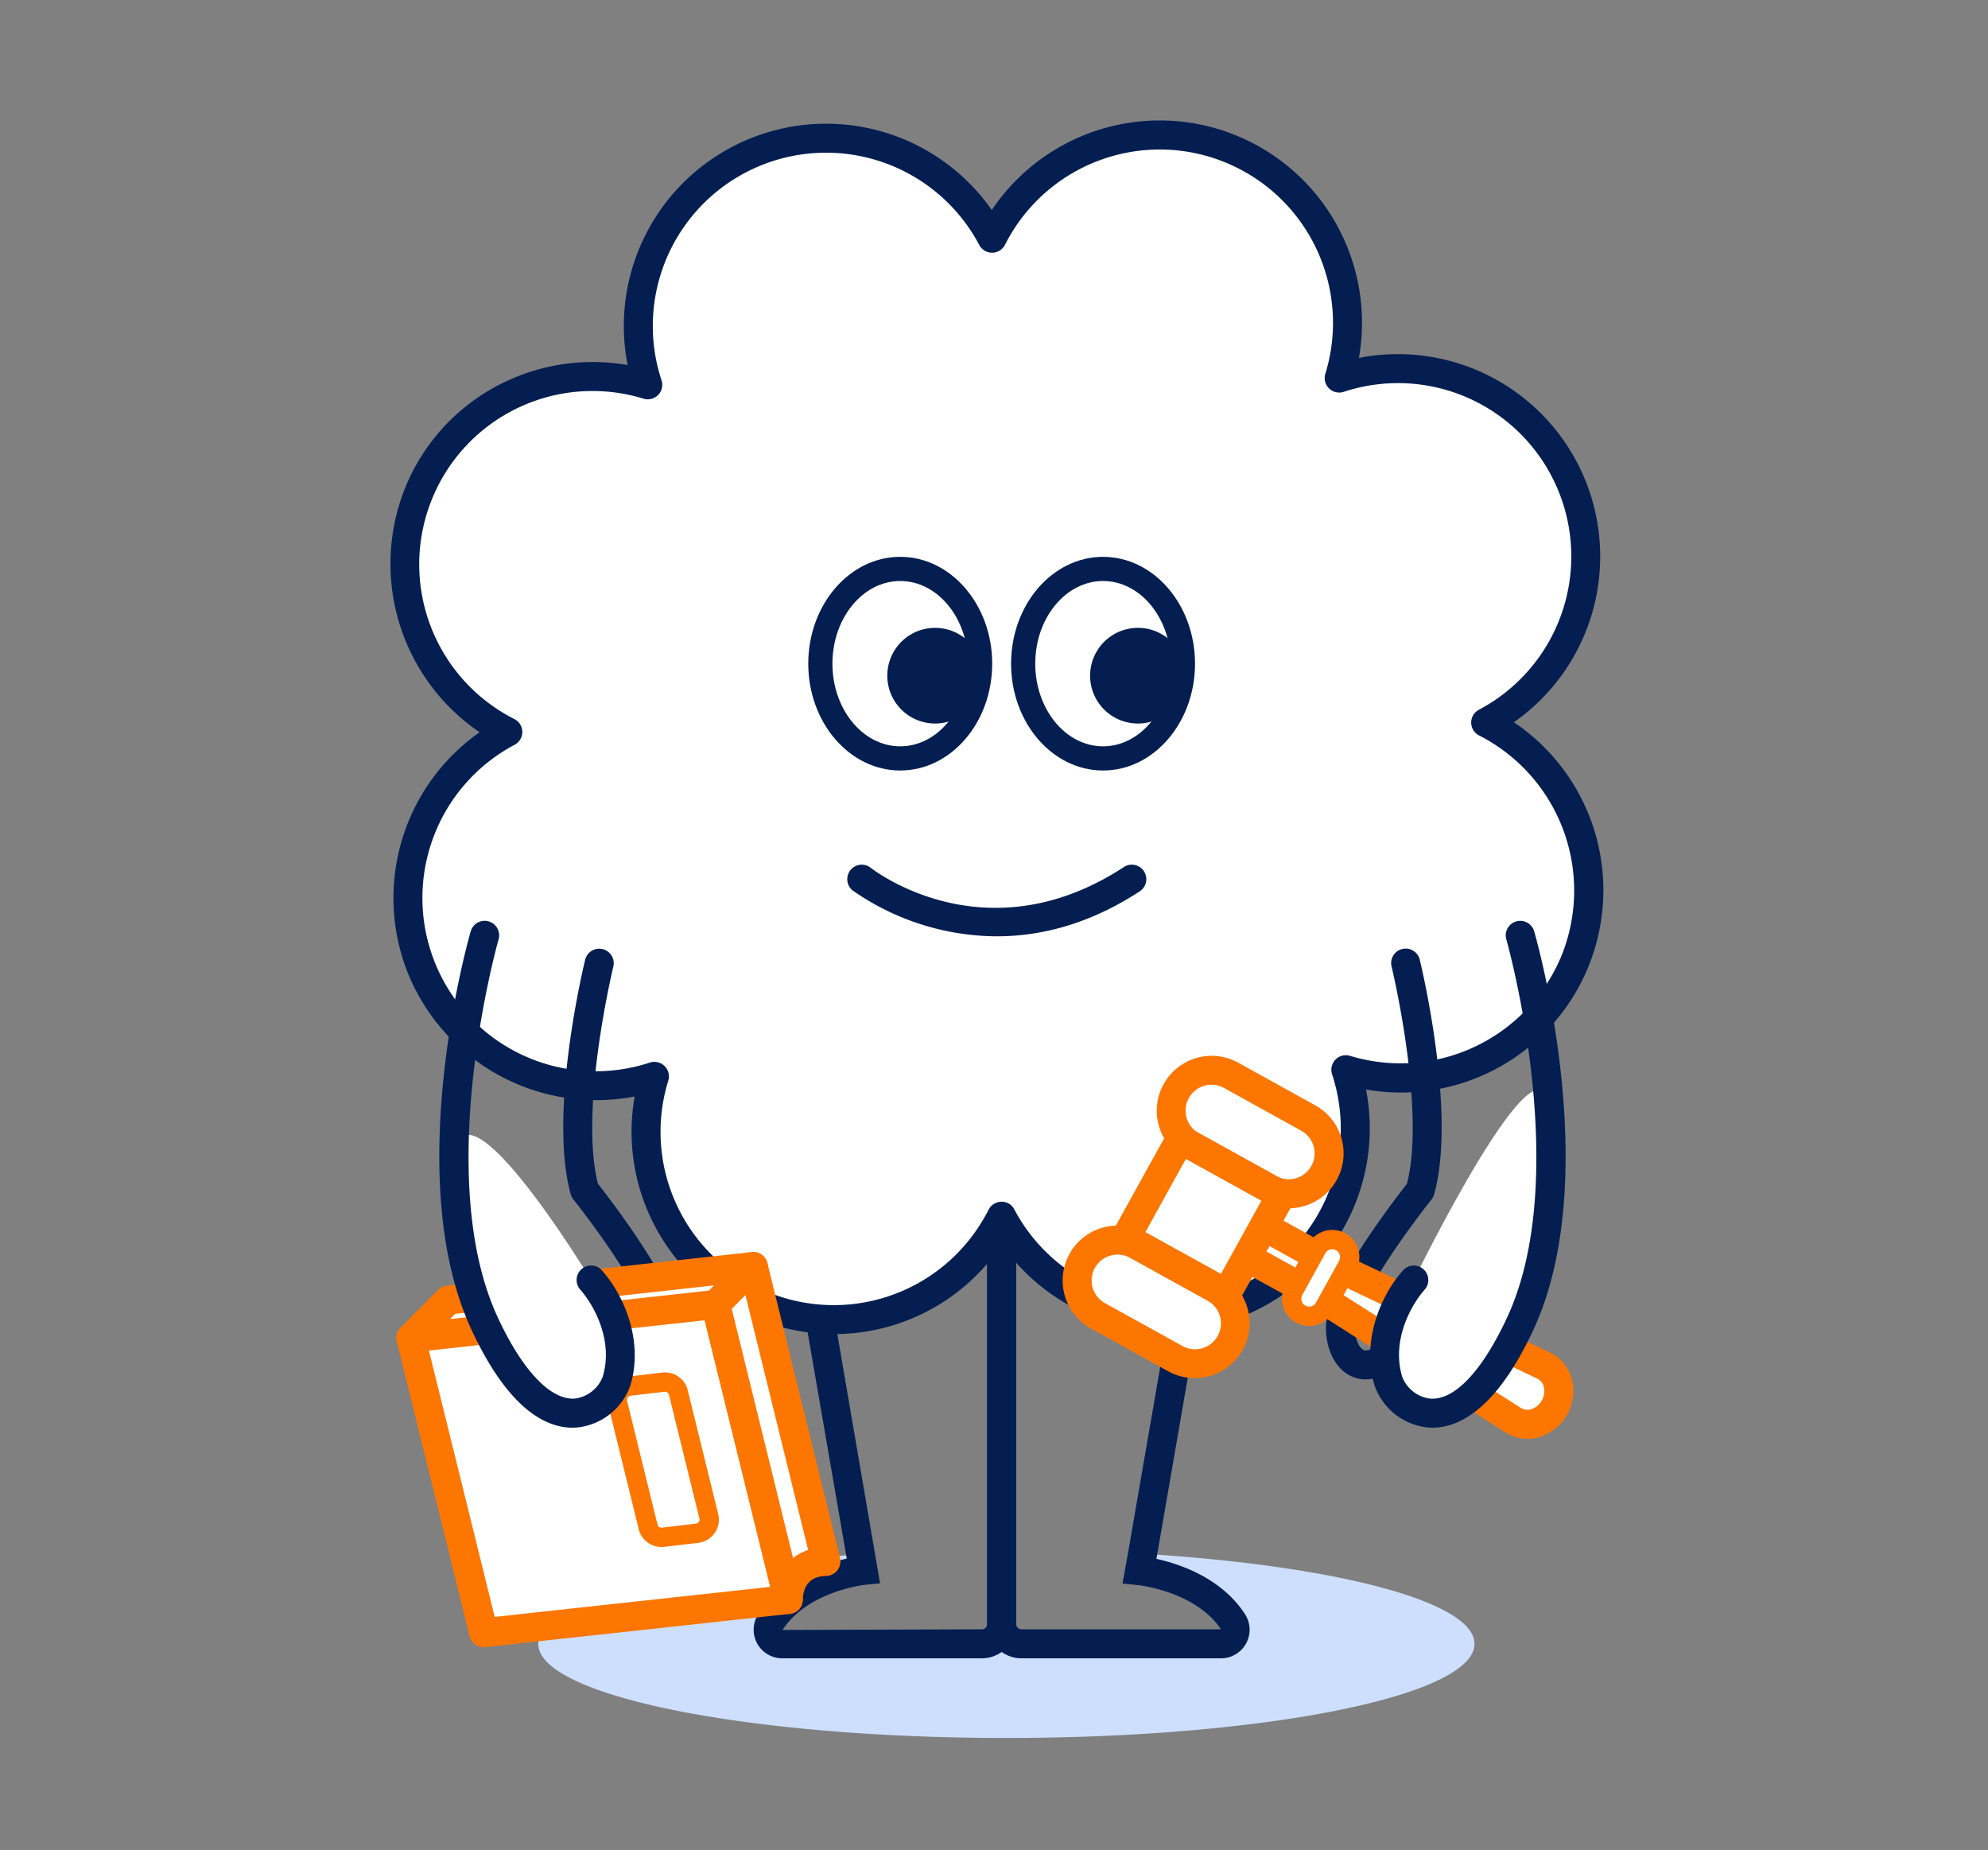 <?xml version="1.0"?>
<svg xmlns="http://www.w3.org/2000/svg" xmlns:xlink="http://www.w3.org/1999/xlink" width="517" height="481" viewBox="0 0 517 481">
  <rect x="0" y="0" width="517" height="481" fill="#808080" stroke="none"/>
  <defs>
    <clipPath id="clip-path">
      <rect id="Rectangle_7597" data-name="Rectangle 7597" width="315.42" height="420.51" fill="none"/>
    </clipPath>
    <clipPath id="clip-Img-metier-mascotte-profession_liberale">
      <rect width="517" height="481"/>
    </clipPath>
  </defs>
  <g id="Img-metier-mascotte-profession_liberale" data-name="Img-metier-mascotte-profession liberale" clip-path="url(#clip-Img-metier-mascotte-profession_liberale)">
    <g id="Groupe_7552" data-name="Groupe 7552" transform="translate(101.514 31.38)">
      <g id="Groupe_7551" data-name="Groupe 7551" clip-path="url(#clip-path)">
        <path id="Trac&#xE9;_7619" data-name="Trac&#xE9; 7619" d="M258.777,171.69c0,13.52-54.509,24.477-121.734,24.477S15.309,185.21,15.309,171.69c0-10.857,35.183-20.08,83.862-23.271v4.272s-15.883,1.583-23.5,13.344a3.665,3.665,0,0,0,3.091,5.654h51.87a5.164,5.164,0,0,0,5.177-5.152,5.159,5.159,0,0,0,5.152,5.152h51.9a3.68,3.68,0,0,0,3.091-5.654c-7.615-11.761-23.5-13.344-23.5-13.344v-4.423c49.96,3.041,86.325,12.389,86.325,23.422" transform="translate(23.164 224.342)" fill="#cddffd"/>
        <path id="Trac&#xE9;_7620" data-name="Trac&#xE9; 7620" d="M305.914,216.1a48.811,48.811,0,0,1-59.661,28.423,48.827,48.827,0,0,1-89.541,38.1c-.377.779-.8,1.533-1.231,2.262a48.821,48.821,0,0,1-89.039-38.626,48.834,48.834,0,0,1-38.124-89.541,48.838,48.838,0,0,1,36.389-90.27,48.832,48.832,0,0,1,89.541-38.124,48.833,48.833,0,0,1,90.27,36.364,48.839,48.839,0,0,1,38.1,89.566,48.8,48.8,0,0,1,23.3,61.847" transform="translate(2.236 2.236)" fill="#fff"/>
        <path id="Trac&#xE9;_7621" data-name="Trac&#xE9; 7621" d="M115.431,315.493a53.1,53.1,0,0,1-19.735-3.82,52.561,52.561,0,0,1-32.16-57.949A52.926,52.926,0,0,1,5,222.7,52.663,52.663,0,0,1,23.213,159.01,52.953,52.953,0,0,1,3.76,95.69,52.206,52.206,0,0,1,31.977,66.943a52.747,52.747,0,0,1,29.73-3.4,52.6,52.6,0,0,1,94.706-40.315,52.6,52.6,0,0,1,95.475,38.455,52.611,52.611,0,0,1,40.3,94.731,52.608,52.608,0,0,1-38.46,95.48,52.606,52.606,0,0,1-94.718,40.3,52.42,52.42,0,0,1-43.577,23.3M68.678,244.719a3.771,3.771,0,0,1,3.6,4.885,45.049,45.049,0,0,0,82.16,35.646c.4-.689.784-1.352,1.116-2.043a3.775,3.775,0,0,1,3.332-2.121,3.648,3.648,0,0,1,3.4,2.016,45.058,45.058,0,0,0,82.625-35.161,3.768,3.768,0,0,1,4.692-4.785,45.284,45.284,0,0,0,55.049-26.234l0,0a45.254,45.254,0,0,0-21.492-57.065,3.772,3.772,0,0,1-.07-6.7A45.068,45.068,0,0,0,247.939,70.5a3.77,3.77,0,0,1-4.785-4.689,45.064,45.064,0,0,0-83.3-33.56,3.768,3.768,0,0,1-3.327,2.076h-.04a3.775,3.775,0,0,1-3.332-2.008A45.064,45.064,0,0,0,70.52,67.494a3.766,3.766,0,0,1-4.692,4.782,45.069,45.069,0,0,0-33.58,83.3,3.769,3.769,0,0,1,.058,6.7,45.063,45.063,0,0,0,35.188,82.623,3.783,3.783,0,0,1,1.184-.188" transform="translate(0 0)" fill="#041e51"/>
        <path id="Trac&#xE9;_7622" data-name="Trac&#xE9; 7622" d="M96.916,229.2H45.045a7.434,7.434,0,0,1-6.253-11.475c6.157-9.515,17.147-13.141,23.017-14.445l-.083-.525-10.5-60.676a3.771,3.771,0,0,1,7.431-1.287L70.47,209.7l-3.973.4c-.141.015-14.867,1.666-21.379,11.724l51.8-.163a1.4,1.4,0,0,0,1.407-1.382V116.517a3.77,3.77,0,1,1,7.539,0V220.282a8.945,8.945,0,0,1-8.947,8.921" transform="translate(56.883 170.596)" fill="#041e51"/>
        <path id="Trac&#xE9;_7623" data-name="Trac&#xE9; 7623" d="M122.574,229.2H70.7a8.943,8.943,0,0,1-8.944-8.921V116.517a3.77,3.77,0,1,1,7.539,0V220.282a1.4,1.4,0,0,0,1.4,1.382h51.87c-6.577-9.884-21.394-11.48-21.54-11.495l-4.061-.41,1.485-8.266,10.507-60.7a3.77,3.77,0,0,1,7.429,1.287l-10.608,61.262c5.923,1.3,16.906,4.906,23.042,14.387a7.435,7.435,0,0,1-6.255,11.472" transform="translate(93.448 170.596)" fill="#041e51"/>
        <path id="Trac&#xE9;_7624" data-name="Trac&#xE9; 7624" d="M88.152,100.677c-13.186,0-23.917-12.46-23.917-27.775S74.966,45.125,88.152,45.125s23.917,12.46,23.917,27.777-10.731,27.775-23.917,27.775m0-49.269c-9.723,0-17.634,9.643-17.634,21.494s7.911,21.492,17.634,21.492,17.634-9.64,17.634-21.492S97.875,51.408,88.152,51.408" transform="translate(97.193 68.278)" fill="#041e51"/>
        <path id="Trac&#xE9;_7625" data-name="Trac&#xE9; 7625" d="M97.285,64.91A12.436,12.436,0,1,1,84.848,52.473,12.438,12.438,0,0,1,97.285,64.91" transform="translate(109.567 79.396)" fill="#041e51"/>
        <path id="Trac&#xE9;_7626" data-name="Trac&#xE9; 7626" d="M67.164,100.677c-13.186,0-23.917-12.46-23.917-27.775S53.978,45.125,67.164,45.125,91.081,57.585,91.081,72.9,80.35,100.677,67.164,100.677m0-49.269c-9.723,0-17.634,9.643-17.634,21.494s7.911,21.492,17.634,21.492S84.8,84.754,84.8,72.9,76.887,51.408,67.164,51.408" transform="translate(65.436 68.278)" fill="#041e51"/>
        <path id="Trac&#xE9;_7627" data-name="Trac&#xE9; 7627" d="M76.3,64.91A12.436,12.436,0,1,1,63.86,52.473,12.438,12.438,0,0,1,76.3,64.91" transform="translate(77.81 79.396)" fill="#041e51"/>
        <path id="Trac&#xE9;_7628" data-name="Trac&#xE9; 7628" d="M37.622,197.69a11.791,11.791,0,0,1-5.778-1.651,3.772,3.772,0,0,1,3.717-6.564c1.985,1.128,2.7.56,2.973.352,1.548-1.214,2.367-4.9,1.651-7.439-2.448-8.7-15.018-25.679-19.657-31.484a3.724,3.724,0,0,1-.684-1.339C13.969,128.518,23.2,90.148,23.6,88.527a3.769,3.769,0,0,1,7.323,1.784c-.09.374-8.939,37.158-4.006,56.512,2.935,3.737,17.446,22.563,20.529,33.525,1.367,4.863.151,11.955-4.255,15.41a8.883,8.883,0,0,1-5.566,1.933" transform="translate(27.075 129.591)" fill="#041e51"/>
        <path id="Trac&#xE9;_7629" data-name="Trac&#xE9; 7629" d="M44.554,148.65l-.005-.025-.171.043Z" transform="translate(67.148 224.882)" fill="#fff"/>
        <path id="Trac&#xE9;_7630" data-name="Trac&#xE9; 7630" d="M11.9,127.264l-9.773,9.864,18.931,76.639,79.225-8.648L81.407,128.413l9.773-9.864Z" transform="translate(3.213 179.375)" fill="#fff"/>
        <path id="Trac&#xE9;_7631" data-name="Trac&#xE9; 7631" d="M23.322,219.8a3.769,3.769,0,0,1-3.657-2.867L.735,140.3a3.765,3.765,0,0,1,.98-3.556l9.773-9.861a3.766,3.766,0,0,1,2.264-1.1l79.285-8.715a3.77,3.77,0,0,1,3.091,6.4l-8.288,8.361,18.368,74.656a3.77,3.77,0,0,1-3.249,4.649L23.735,219.78a3.834,3.834,0,0,1-.412.023M8.561,140.548l17.634,71.379,71.663-7.818L80.015,131.584A3.771,3.771,0,0,1,81,128.03l2.277-2.3-67.371,7.4Z" transform="translate(0.944 177.106)" fill="#fd7600"/>
        <path id="Trac&#xE9;_7632" data-name="Trac&#xE9; 7632" d="M36.48,174.9a6.087,6.087,0,0,1-5.9-4.622L22.658,138.07a6.07,6.07,0,0,1,5.187-7.484l8.869-1.04a6.084,6.084,0,0,1,6.607,4.581l7.924,32.21v0a6.078,6.078,0,0,1-5.187,7.484l-8.871,1.04a6.075,6.075,0,0,1-.706.04m.94-40.375a1.013,1.013,0,0,0-.123.008l-8.864,1.04a1.046,1.046,0,0,0-.739.445,1.032,1.032,0,0,0-.158.847l7.926,32.21a1.039,1.039,0,0,0,1.141.792l8.866-1.04a1.053,1.053,0,0,0,.9-1.289l-7.929-32.215a1.049,1.049,0,0,0-1.018-.8" transform="translate(34.017 195.954)" fill="#fd7600"/>
        <path id="Trac&#xE9;_7633" data-name="Trac&#xE9; 7633" d="M52.545,205.12c.261-10.037,9.773-9.871,9.773-9.871l-18.873-76.7-9.773,9.864Z" transform="translate(50.949 179.375)" fill="#fff"/>
        <path id="Trac&#xE9;_7634" data-name="Trac&#xE9; 7634" d="M54.813,211.16a3.769,3.769,0,0,1-3.659-2.867L32.28,131.583a3.773,3.773,0,0,1,.983-3.554l9.776-9.861a3.77,3.77,0,0,1,6.338,1.752l18.871,76.7a3.774,3.774,0,0,1-.714,3.252,3.911,3.911,0,0,1-3.013,1.42c-1.711.008-5.8.626-5.938,6.2a3.769,3.769,0,0,1-3.363,3.652c-.138.013-.274.02-.407.02M40.106,131.834l15.941,64.785a13.751,13.751,0,0,1,3.92-2.1l-16.3-66.27Z" transform="translate(48.679 177.104)" fill="#fd7600"/>
        <path id="Trac&#xE9;_7635" data-name="Trac&#xE9; 7635" d="M4.389,137.229a3.77,3.77,0,0,1-.407-7.517L83.264,121a3.77,3.77,0,1,1,.824,7.494L4.806,137.206a3.9,3.9,0,0,1-.417.023" transform="translate(0.944 183.044)" fill="#fd7600"/>
        <path id="Trac&#xE9;_7636" data-name="Trac&#xE9; 7636" d="M42.23,142.676c4.672,5.262,9.793,15.775,6.622,26.254-2.129,7.037-17.976,20.223-34.3-14.9C9,142.065,6.879,127.841,6.6,113.9,5.981,82.761,42.23,142.676,42.23,142.676" transform="translate(9.974 158.764)" fill="#fff"/>
        <path id="Trac&#xE9;_7637" data-name="Trac&#xE9; 7637" d="M39.717,214.583c-6.831,0-16.611-4.662-26.269-25.45C-4.908,149.625,12.5,88.1,13.244,85.5a3.77,3.77,0,0,1,7.245,2.088c-.178.611-17.368,61.427-.2,98.365,6.426,13.832,13.729,21.457,19.956,21.067a8.962,8.962,0,0,0,7.313-5.67c2.867-9.472-2.32-18.7-5.833-22.658a3.768,3.768,0,0,1,5.634-5.006c6.107,6.873,10.766,18.77,7.414,29.848a16.439,16.439,0,0,1-14,11.007c-.344.025-.7.038-1.058.038" transform="translate(7.665 125.249)" fill="#041e51"/>
        <path id="Trac&#xE9;_7638" data-name="Trac&#xE9; 7638" d="M107.174,197.69a8.888,8.888,0,0,1-5.566-1.933c-4.405-3.455-5.622-10.547-4.255-15.413,3.084-10.96,17.594-29.785,20.529-33.522,4.933-19.356-3.915-56.137-4.006-56.512a3.769,3.769,0,0,1,7.323-1.787c.4,1.623,9.628,39.991,3.752,61.038a3.735,3.735,0,0,1-.684,1.342c-4.639,5.805-17.21,22.781-19.655,31.484-.719,2.541.1,6.222,1.649,7.439.266.209.983.774,2.973-.352a3.771,3.771,0,0,1,3.717,6.562,11.761,11.761,0,0,1-5.778,1.654m14.149-49.141h0Z" transform="translate(146.499 129.591)" fill="#041e51"/>
        <rect id="Rectangle_7595" data-name="Rectangle 7595" width="9.173" height="23.565" transform="translate(222.252 295.249) rotate(-61.048)" fill="#fff"/>
        <path id="Trac&#xE9;_7639" data-name="Trac&#xE9; 7639" d="M111.325,139.761a3.777,3.777,0,0,1-1.824-.472l-20.62-11.407a3.776,3.776,0,0,1-1.473-5.124l4.441-8.024a3.776,3.776,0,0,1,5.124-1.473l20.62,11.407a3.772,3.772,0,0,1,1.473,5.124l-4.438,8.027a3.774,3.774,0,0,1-3.3,1.943M95.832,123.109l14.021,7.758.792-1.425-14.023-7.758Z" transform="translate(131.545 170.663)" fill="#fd7600"/>
        <path id="Trac&#xE9;_7640" data-name="Trac&#xE9; 7640" d="M96.643,126.856,145.812,158.1c3.571,2.269,8.477.739,10.736-3.347s.95-9.055-2.87-10.872l-52.594-25.053Z" transform="translate(146.229 179.799)" fill="#fff"/>
        <path id="Trac&#xE9;_7641" data-name="Trac&#xE9; 7641" d="M151.716,165.194a10.48,10.48,0,0,1-5.654-1.641L96.891,132.3a3.771,3.771,0,0,1-1.277-5.006l4.441-8.024a3.782,3.782,0,0,1,4.918-1.578l52.6,25.05a10.661,10.661,0,0,1,5.572,6.451,12.476,12.476,0,0,1-8.658,15.646,11.273,11.273,0,0,1-2.767.352m-47.786-37.35L150.1,157.189a3.165,3.165,0,0,0,2.516.347,4.94,4.94,0,0,0,3.342-6.039,3.179,3.179,0,0,0-1.634-1.948l-49.395-23.525Z" transform="translate(143.961 177.531)" fill="#fd7600"/>
        <path id="Trac&#xE9;_7642" data-name="Trac&#xE9; 7642" d="M110.851,142.516h0a10.5,10.5,0,0,1-14.274,4.106L76.49,135.51a10.5,10.5,0,0,1,10.168-18.381l20.087,11.113a10.5,10.5,0,0,1,4.106,14.274" transform="translate(107.536 175.238)" fill="#fff"/>
        <path id="Trac&#xE9;_7643" data-name="Trac&#xE9; 7643" d="M103.907,153.979a14.2,14.2,0,0,1-6.888-1.789L76.932,141.077A14.272,14.272,0,0,1,90.751,116.1l20.087,11.113a14.278,14.278,0,0,1-6.931,26.764M83.85,121.854a6.828,6.828,0,0,0-1.87.264,6.733,6.733,0,0,0-1.4,12.362l20.087,11.113a6.732,6.732,0,1,0,6.516-11.781L87.1,122.7a6.681,6.681,0,0,0-3.249-.844" transform="translate(105.27 172.968)" fill="#fd7600"/>
        <path id="Trac&#xE9;_7644" data-name="Trac&#xE9; 7644" d="M120.574,124.942h0a10.5,10.5,0,0,1-14.274,4.106L86.213,117.936A10.5,10.5,0,0,1,96.381,99.555l20.087,11.113a10.5,10.5,0,0,1,4.106,14.274" transform="translate(122.245 148.647)" fill="#fff"/>
        <path id="Trac&#xE9;_7645" data-name="Trac&#xE9; 7645" d="M113.629,136.408a14.211,14.211,0,0,1-6.891-1.789L86.654,123.506a14.273,14.273,0,0,1,13.819-24.978l20.087,11.113a14.273,14.273,0,0,1-2.965,26.206,14.382,14.382,0,0,1-3.966.56M93.572,104.28a6.859,6.859,0,0,0-1.872.264,6.736,6.736,0,0,0-1.4,12.364l20.09,11.113a6.728,6.728,0,0,0,9.15-2.634v0a6.73,6.73,0,0,0-2.634-9.148L96.822,105.125a6.681,6.681,0,0,0-3.249-.844" transform="translate(119.98 146.377)" fill="#fd7600"/>
        <rect id="Rectangle_7596" data-name="Rectangle 7596" width="29.273" height="29.996" transform="matrix(0.484, -0.875, 0.875, 0.484, 191.234, 290.449)" fill="#fff"/>
        <path id="Trac&#xE9;_7646" data-name="Trac&#xE9; 7646" d="M104.61,151.553a3.741,3.741,0,0,1-1.819-.47L76.541,136.562a3.774,3.774,0,0,1-1.475-5.124l14.171-25.613a3.776,3.776,0,0,1,5.122-1.473l26.249,14.518a3.771,3.771,0,0,1,1.473,5.124L107.912,149.61a3.771,3.771,0,0,1-3.3,1.943M83.49,131.79l19.647,10.869,10.522-19.014L94.012,112.776Z" transform="translate(112.87 157.185)" fill="#fd7600"/>
        <path id="Trac&#xE9;_7647" data-name="Trac&#xE9; 7647" d="M107.8,122.53l-5.986,10.821a4.557,4.557,0,0,1-7.977-4.41l5.986-10.824a4.558,4.558,0,1,1,7.977,4.413" transform="translate(141.121 175.162)" fill="#fff"/>
        <path id="Trac&#xE9;_7648" data-name="Trac&#xE9; 7648" d="M99.329,139.735a7.077,7.077,0,0,1-6.18-10.5l5.989-10.821a7.07,7.07,0,0,1,12.374,6.843v0l-5.989,10.821a7.023,7.023,0,0,1-4.23,3.373,7.126,7.126,0,0,1-1.965.279m6-19.941a2,2,0,0,0-.565.08,2.019,2.019,0,0,0-1.224.975l-5.989,10.821a2.05,2.05,0,0,0,.8,2.779,2.041,2.041,0,0,0,2.777-.8l5.989-10.819a2.047,2.047,0,0,0-1.789-3.038m3.988,4.252h0Z" transform="translate(139.61 173.649)" fill="#fd7600"/>
        <path id="Trac&#xE9;_7649" data-name="Trac&#xE9; 7649" d="M145.748,105.683c1.2,18.351.038,39.006-7.585,55.411-16.32,35.125-32.168,21.939-34.3,14.9-3.169-10.48,1.953-20.992,6.622-26.254,0,0,33.635-68.977,35.259-44.059" transform="translate(155.676 151.697)" fill="#fff"/>
        <path id="Trac&#xE9;_7650" data-name="Trac&#xE9; 7650" d="M117.568,214.583c-.362,0-.711-.013-1.055-.038a16.435,16.435,0,0,1-14-11.007c-3.352-11.075,1.3-22.972,7.409-29.848a3.77,3.77,0,1,1,5.639,5.006c-3.513,3.958-8.7,13.189-5.833,22.658a8.961,8.961,0,0,0,7.311,5.67c6.341.465,13.533-7.238,19.956-21.067,17.167-36.937-.025-97.754-.2-98.365a3.77,3.77,0,0,1,7.245-2.088c.749,2.6,18.155,64.121-.2,103.63-9.658,20.786-19.439,25.45-26.269,25.45" transform="translate(153.42 125.249)" fill="#041e51"/>
        <path id="Trac&#xE9;_7651" data-name="Trac&#xE9; 7651" d="M86.213,95.617A65.95,65.95,0,0,1,48.7,83.69a3.771,3.771,0,0,1,4.674-5.918c1.262.985,30.3,23.123,65.916-.194a3.77,3.77,0,0,1,4.129,6.308c-13.427,8.791-26.171,11.731-37.2,11.731" transform="translate(71.518 116.452)" fill="#041e51"/>
      </g>
    </g>
  </g>
</svg>
